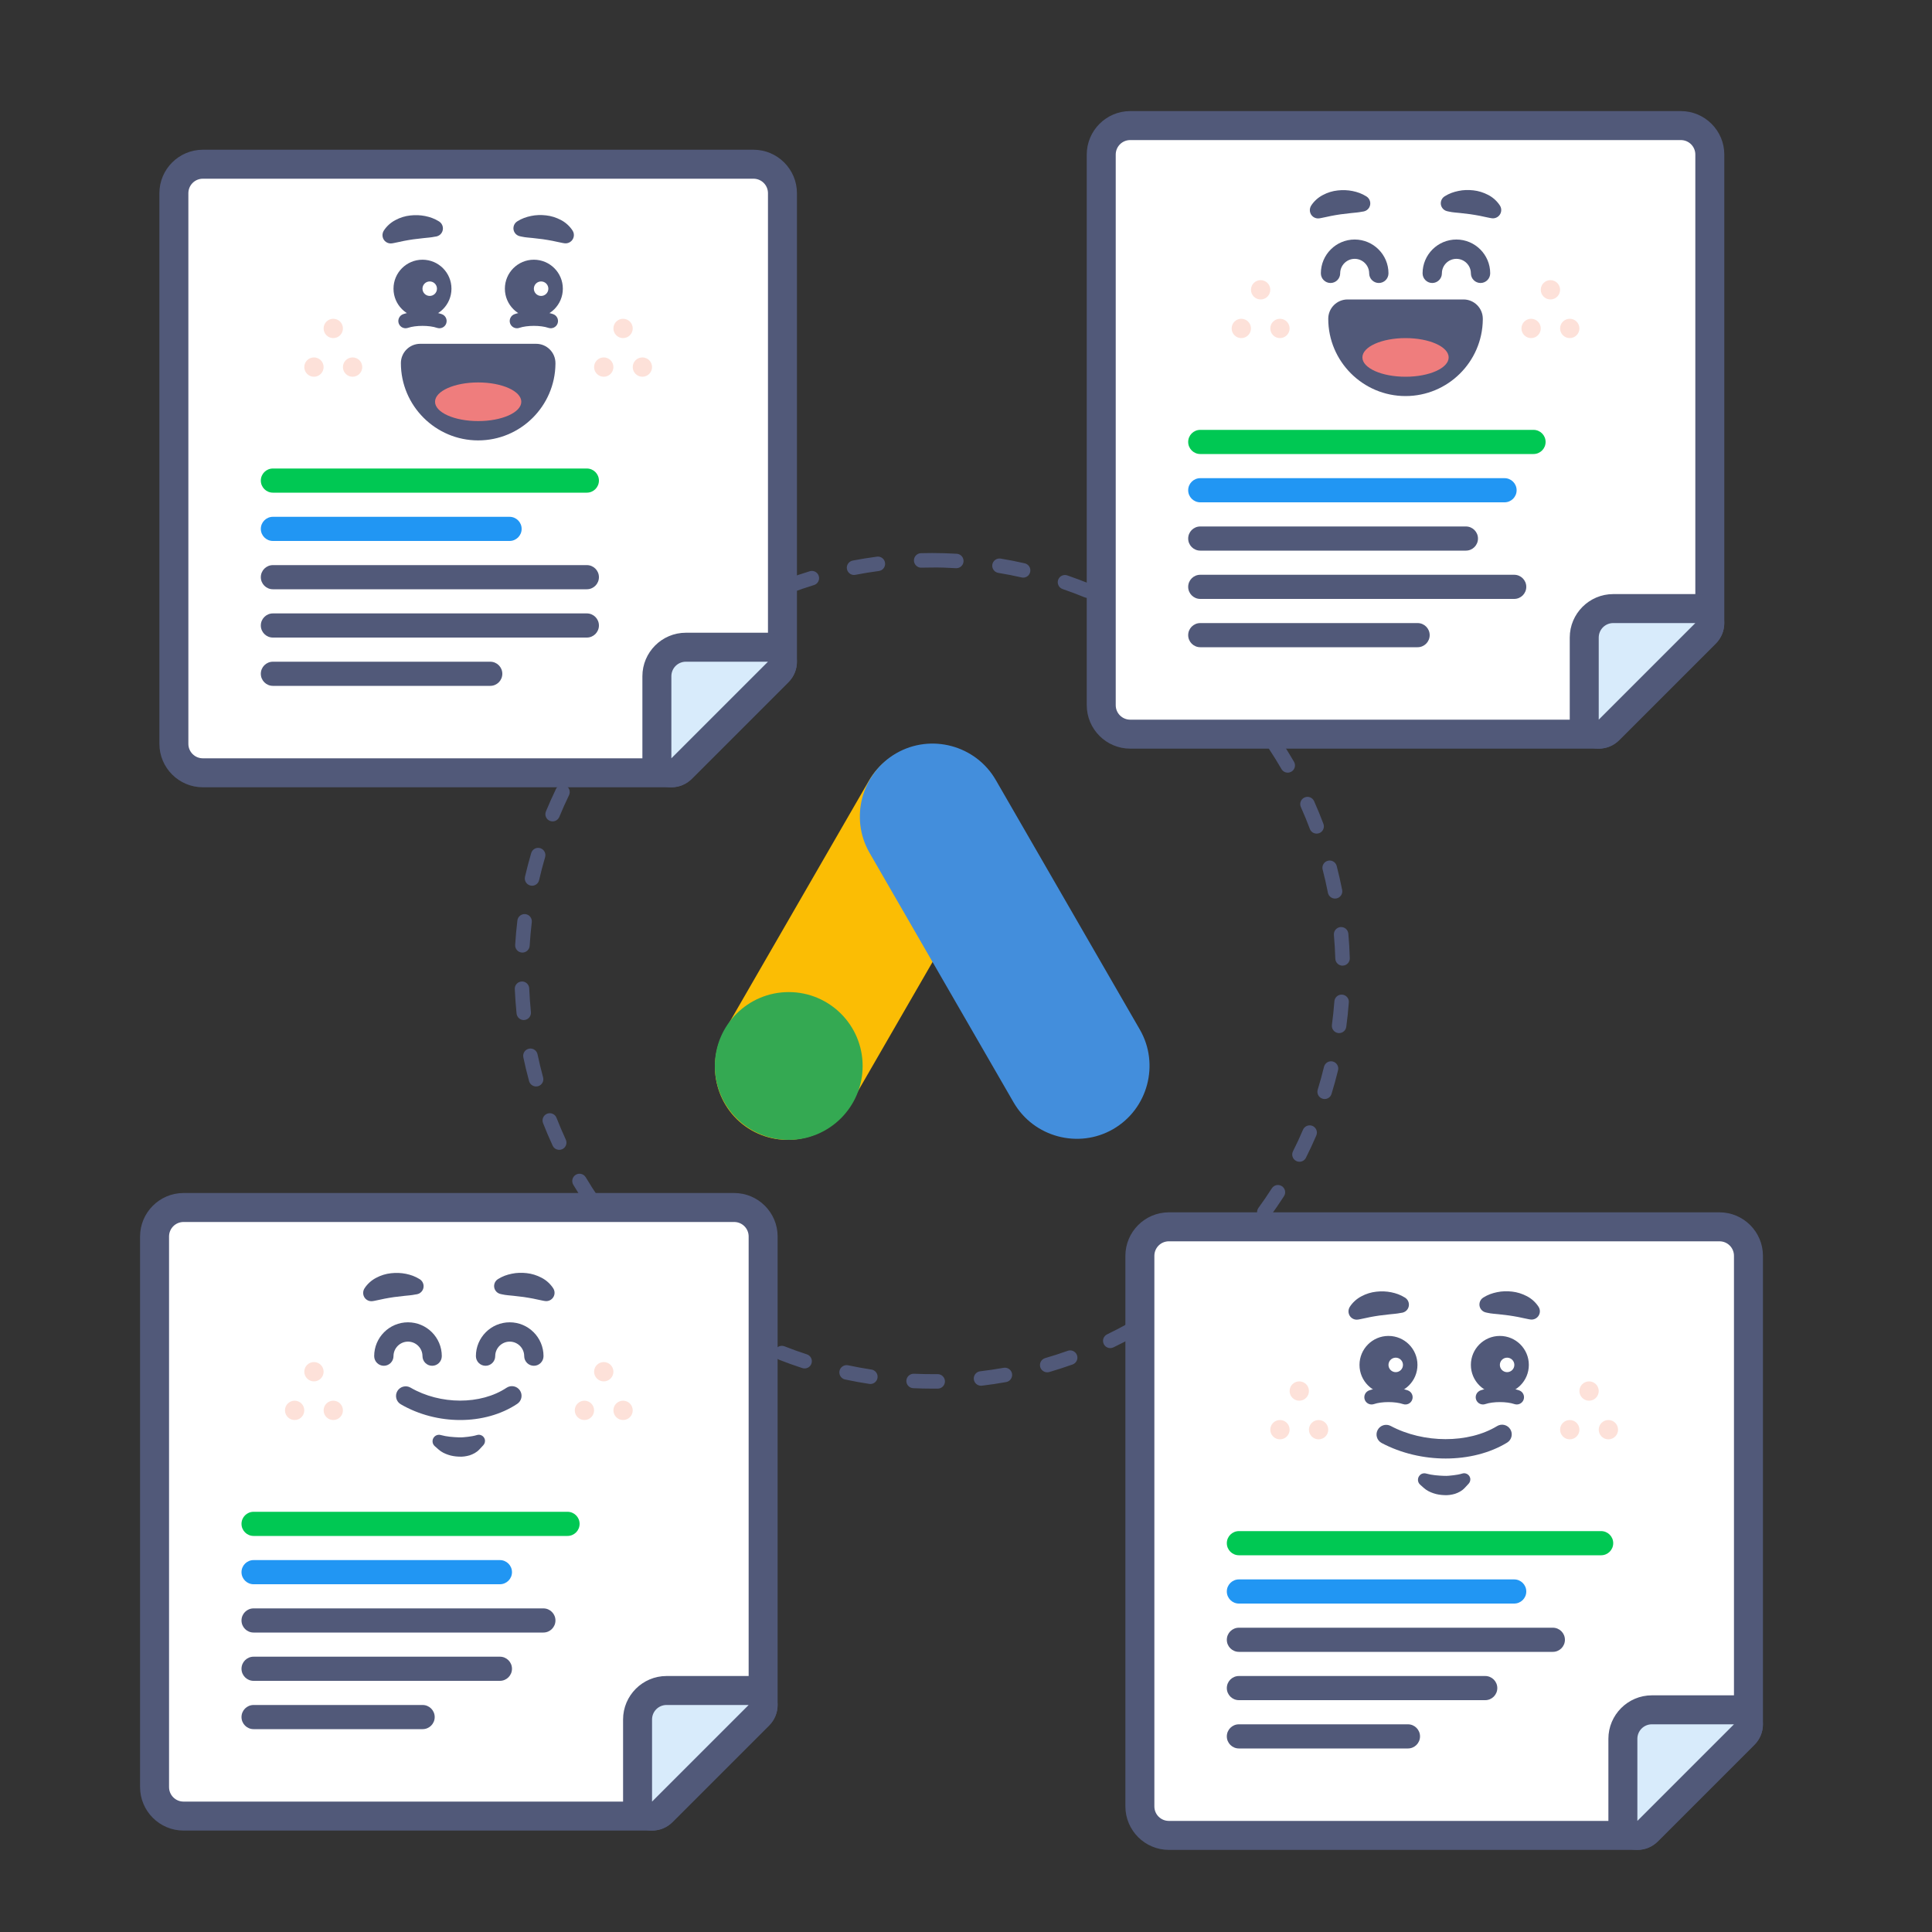 <?xml version="1.0" encoding="utf-8"?>
<!-- Generator: Adobe Illustrator 25.2.3, SVG Export Plug-In . SVG Version: 6.00 Build 0)  -->
<svg version="1.1" id="adwords-display-network" xmlns="http://www.w3.org/2000/svg" xmlns:xlink="http://www.w3.org/1999/xlink"
	 x="0px" y="0px" viewBox="0 0 400 400" style="enable-background:new 0 0 400 400;" xml:space="preserve">
<rect x="0" y="0" width="400" height="400" fill="#333333" stroke="none"/>
<style type="text/css">
	.st0{fill:#515979;}
	.st1{fill:#FBBD04;}
	.st2{fill:#438EDC;}
	.st3{fill:#34A952;}
	.st4{fill:#FFFFFF;}
	.st5{fill:#00C853;}
	.st6{fill:#2196F3;}
	.st7{fill:#D8EBFB;}
	.st8{fill:#EF7D7D;}
	.st9{fill:#FDE1D9;}
</style>
<g>
	<g>
		<path class="st0" d="M193,287.5c-1.29,0-2.61-0.03-3.92-0.09c-0.83-0.04-1.47-0.74-1.43-1.56s0.75-1.46,1.56-1.43
			c1.65,0.07,3.3,0.1,4.91,0.08c0.01,0,0.01,0,0.02,0c0.82,0,1.49,0.66,1.5,1.48c0.01,0.83-0.65,1.51-1.48,1.52
			C193.77,287.5,193.39,287.5,193,287.5z M203.11,286.9c-0.75,0-1.4-0.56-1.49-1.32c-0.1-0.82,0.49-1.57,1.31-1.67
			c1.62-0.19,3.26-0.44,4.86-0.72c0.82-0.14,1.6,0.4,1.74,1.21s-0.4,1.6-1.21,1.74c-1.66,0.3-3.35,0.55-5.03,0.75
			C203.23,286.9,203.17,286.9,203.11,286.9z M180.2,286.54c-0.07,0-0.15,0-0.23-0.02c-1.67-0.25-3.36-0.56-5-0.91
			c-0.81-0.17-1.33-0.97-1.16-1.78s0.97-1.33,1.78-1.16c1.59,0.34,3.22,0.63,4.83,0.88c0.82,0.12,1.38,0.89,1.26,1.71
			C181.57,286.01,180.93,286.54,180.2,286.54z M216.81,284.12c-0.65,0-1.25-0.43-1.44-1.08c-0.23-0.79,0.23-1.63,1.02-1.86
			c1.56-0.45,3.13-0.96,4.67-1.51c0.78-0.28,1.64,0.13,1.92,0.91s-0.13,1.64-0.91,1.92c-1.6,0.57-3.22,1.09-4.84,1.57
			C217.09,284.1,216.95,284.12,216.81,284.12z M166.59,283.32c-0.15,0-0.31-0.02-0.47-0.07c-1.6-0.52-3.22-1.1-4.8-1.72
			c-0.77-0.3-1.15-1.17-0.85-1.94c0.3-0.77,1.17-1.15,1.95-0.85c1.52,0.6,3.08,1.16,4.63,1.66c0.79,0.26,1.22,1.1,0.96,1.89
			C167.81,282.92,167.22,283.32,166.59,283.32z M229.87,279.11c-0.56,0-1.09-0.31-1.35-0.85c-0.36-0.75-0.05-1.64,0.7-2
			c1.47-0.71,2.93-1.47,4.35-2.26c0.72-0.4,1.64-0.14,2.04,0.58c0.4,0.72,0.14,1.64-0.58,2.04c-1.47,0.82-2.99,1.61-4.51,2.34
			C230.31,279.06,230.09,279.11,229.87,279.11z M261.76,252.47c-0.31,0-0.62-0.09-0.88-0.29c-0.67-0.49-0.82-1.43-0.33-2.1
			c0.95-1.31,1.89-2.67,2.77-4.05c0.45-0.7,1.38-0.9,2.07-0.45c0.7,0.45,0.9,1.38,0.45,2.07c-0.92,1.43-1.89,2.85-2.88,4.2
			C262.68,252.26,262.23,252.47,261.76,252.47z M122.66,250.23c-0.48,0-0.95-0.23-1.24-0.66c-0.95-1.39-1.87-2.83-2.73-4.29
			c-0.42-0.71-0.19-1.63,0.52-2.06c0.71-0.42,1.63-0.19,2.06,0.52c0.84,1.4,1.72,2.79,2.64,4.14c0.47,0.69,0.29,1.62-0.4,2.08
			C123.24,250.14,122.95,250.23,122.66,250.23z M269.04,240.53c-0.23,0-0.46-0.05-0.67-0.16c-0.74-0.37-1.04-1.27-0.67-2.01
			c0.73-1.45,1.43-2.95,2.07-4.46c0.33-0.76,1.21-1.11,1.97-0.79c0.76,0.33,1.11,1.21,0.79,1.97c-0.67,1.56-1.39,3.11-2.15,4.62
			C270.12,240.23,269.59,240.53,269.04,240.53z M115.78,238.06c-0.57,0-1.11-0.32-1.36-0.87c-0.71-1.53-1.38-3.11-1.99-4.67
			c-0.3-0.77,0.08-1.64,0.85-1.94c0.77-0.3,1.64,0.08,1.94,0.85c0.59,1.51,1.24,3.03,1.92,4.51c0.35,0.75,0.02,1.64-0.73,1.99
			C116.2,238.02,115.99,238.06,115.78,238.06z M274.25,227.54c-0.15,0-0.29-0.02-0.44-0.07c-0.79-0.24-1.24-1.08-0.99-1.87
			c0.48-1.56,0.92-3.16,1.3-4.73c0.2-0.8,1.01-1.3,1.81-1.1c0.8,0.2,1.3,1.01,1.1,1.81c-0.4,1.63-0.85,3.28-1.35,4.9
			C275.49,227.13,274.89,227.54,274.25,227.54z M110.99,224.94c-0.66,0-1.26-0.44-1.45-1.1c-0.44-1.63-0.85-3.29-1.19-4.94
			c-0.17-0.81,0.35-1.61,1.16-1.78c0.81-0.18,1.61,0.35,1.78,1.16c0.34,1.59,0.72,3.2,1.15,4.77c0.22,0.8-0.25,1.62-1.05,1.84
			C111.26,224.92,111.12,224.94,110.99,224.94z M277.25,213.89c-0.07,0-0.13,0-0.2-0.01c-0.82-0.11-1.4-0.86-1.29-1.69
			c0.21-1.61,0.39-3.25,0.51-4.88c0.06-0.83,0.79-1.45,1.61-1.38c0.83,0.06,1.45,0.78,1.38,1.61c-0.13,1.69-0.3,3.39-0.53,5.06
			C278.63,213.34,277.99,213.89,277.25,213.89z M108.44,211.19c-0.76,0-1.41-0.58-1.49-1.35c-0.17-1.67-0.29-3.38-0.37-5.07
			c-0.04-0.83,0.61-1.53,1.43-1.56c0.83-0.05,1.53,0.61,1.56,1.43c0.07,1.63,0.19,3.28,0.35,4.9c0.08,0.82-0.52,1.56-1.34,1.64
			C108.54,211.19,108.49,211.19,108.44,211.19z M277.96,199.93c-0.81,0-1.47-0.64-1.5-1.46c-0.05-1.63-0.15-3.28-0.29-4.9
			c-0.07-0.83,0.54-1.55,1.36-1.63c0.84-0.07,1.55,0.54,1.63,1.36c0.15,1.68,0.25,3.39,0.3,5.08c0.03,0.83-0.63,1.52-1.45,1.54
			C277.99,199.93,277.98,199.93,277.96,199.93z M108.16,197.22c-0.03,0-0.06,0-0.09,0c-0.83-0.05-1.46-0.76-1.41-1.59
			c0.1-1.69,0.26-3.39,0.46-5.06c0.1-0.82,0.85-1.41,1.67-1.31c0.82,0.1,1.41,0.85,1.31,1.67c-0.19,1.62-0.34,3.26-0.44,4.89
			C109.61,196.6,108.95,197.22,108.16,197.22z M276.4,186.04c-0.7,0-1.33-0.5-1.47-1.21c-0.31-1.6-0.68-3.21-1.09-4.79
			c-0.21-0.8,0.27-1.62,1.08-1.83c0.8-0.21,1.62,0.28,1.83,1.08c0.42,1.63,0.8,3.3,1.13,4.96c0.16,0.81-0.37,1.6-1.18,1.76
			C276.6,186.03,276.5,186.04,276.4,186.04z M110.16,183.38c-0.11,0-0.22-0.01-0.34-0.04c-0.81-0.19-1.31-0.99-1.13-1.8
			c0.38-1.65,0.81-3.3,1.29-4.92c0.23-0.79,1.06-1.25,1.86-1.02c0.79,0.23,1.25,1.07,1.02,1.86c-0.46,1.56-0.88,3.16-1.24,4.75
			C111.46,182.91,110.84,183.38,110.16,183.38z M272.59,172.59c-0.61,0-1.18-0.37-1.4-0.97c-0.57-1.52-1.19-3.04-1.86-4.53
			c-0.34-0.76,0-1.64,0.76-1.98c0.76-0.34,1.64,0,1.98,0.76c0.69,1.55,1.34,3.13,1.93,4.7c0.29,0.78-0.1,1.64-0.88,1.93
			C272.94,172.56,272.76,172.59,272.59,172.59z M114.41,170.06c-0.19,0-0.38-0.04-0.57-0.11c-0.77-0.32-1.13-1.19-0.81-1.96
			c0.65-1.56,1.35-3.13,2.08-4.65c0.36-0.75,1.26-1.06,2-0.7c0.75,0.36,1.06,1.26,0.7,2c-0.71,1.47-1.39,2.98-2.01,4.49
			C115.56,169.71,115,170.06,114.41,170.06z M266.61,159.97c-0.52,0-1.02-0.27-1.3-0.75c-0.81-1.4-1.68-2.81-2.58-4.17
			c-0.46-0.69-0.27-1.62,0.43-2.08c0.69-0.46,1.62-0.27,2.08,0.43c0.93,1.41,1.83,2.87,2.67,4.32c0.42,0.72,0.17,1.63-0.55,2.05
			C267.12,159.9,266.86,159.97,266.61,159.97z M225.18,123.8c-0.19,0-0.38-0.04-0.57-0.11c-1.51-0.62-3.06-1.2-4.6-1.73
			c-0.78-0.27-1.2-1.12-0.94-1.9c0.27-0.78,1.12-1.2,1.9-0.93c1.6,0.55,3.2,1.15,4.77,1.79c0.77,0.31,1.13,1.19,0.82,1.96
			C226.33,123.45,225.77,123.8,225.18,123.8z M163.36,122.81c-0.61,0-1.18-0.37-1.41-0.98c-0.29-0.78,0.11-1.64,0.88-1.93
			c1.58-0.59,3.2-1.14,4.82-1.63c0.79-0.25,1.63,0.2,1.87,0.99s-0.2,1.63-0.99,1.87c-1.56,0.48-3.13,1.01-4.65,1.58
			C163.71,122.78,163.54,122.81,163.36,122.81z M211.84,119.59c-0.11,0-0.22-0.01-0.33-0.04c-1.59-0.36-3.21-0.68-4.82-0.94
			c-0.82-0.13-1.37-0.91-1.24-1.72c0.14-0.82,0.9-1.37,1.72-1.24c1.67,0.27,3.35,0.6,4.99,0.98c0.81,0.18,1.31,0.99,1.13,1.79
			C213.14,119.12,212.52,119.59,211.84,119.59z M176.82,119.04c-0.71,0-1.33-0.5-1.47-1.22c-0.16-0.81,0.38-1.6,1.19-1.76
			c1.65-0.32,3.34-0.59,5.02-0.81c0.82-0.12,1.58,0.47,1.68,1.29c0.11,0.82-0.47,1.58-1.29,1.68c-1.62,0.21-3.25,0.48-4.85,0.79
			C177.01,119.03,176.92,119.04,176.82,119.04z M198,117.64c-0.03,0-0.06,0-0.09,0c-1.64-0.1-3.35-0.17-4.96-0.14
			c-0.73,0-1.46,0.01-2.19,0.03c-0.79,0.04-1.52-0.63-1.54-1.46c-0.02-0.83,0.63-1.52,1.46-1.54c0.77-0.02,1.54-0.03,2.32-0.03
			c1.69,0,3.4,0.05,5.08,0.15c0.83,0.05,1.46,0.76,1.41,1.58C199.45,117.03,198.78,117.64,198,117.64z"/>
	</g>
</g>
<g>
	<path class="st1" d="M155.55,233.99L155.55,233.99c-7.19-4.15-9.67-13.42-5.52-20.61l29.83-51.68c4.15-7.19,13.42-9.67,20.61-5.52
		l0,0c7.19,4.15,9.67,13.42,5.52,20.61l-29.83,51.68C172.01,235.65,162.74,238.14,155.55,233.99z"/>
	<path class="st2" d="M230.47,233.77L230.47,233.77c-7.19,4.15-16.46,1.66-20.61-5.52l-29.83-51.68
		c-4.15-7.19-1.66-16.46,5.52-20.61l0,0c7.19-4.15,16.46-1.66,20.61,5.52l29.83,51.68C240.14,220.34,237.65,229.62,230.47,233.77z"
		/>
	<circle class="st3" cx="163.3" cy="220.7" r="15.3"/>
</g>
<g>
	<g>
		<g>
			<path class="st4" d="M234,152c-3.31,0-6-2.69-6-6V32c0-3.31,2.69-6,6-6h114c3.31,0,6,2.69,6,6v97c0,0.8-0.32,1.56-0.88,2.12
				l-20,20c-0.56,0.56-1.33,0.88-2.12,0.88H234z"/>
		</g>
		<g>
			<path class="st0" d="M348,29c1.66,0,3,1.34,3,3v97l-20,20h-97c-1.66,0-3-1.34-3-3V32c0-1.66,1.34-3,3-3H348 M348,23H234
				c-4.96,0-9,4.04-9,9v114c0,4.96,4.04,9,9,9h97c1.59,0,3.12-0.63,4.24-1.76l20-20c1.13-1.13,1.76-2.65,1.76-4.24V32
				C357,27.04,352.96,23,348,23L348,23z"/>
		</g>
	</g>
	<g>
		<path class="st5" d="M317.5,94h-69c-1.38,0-2.5-1.12-2.5-2.5l0,0c0-1.38,1.12-2.5,2.5-2.5h69c1.38,0,2.5,1.12,2.5,2.5l0,0
			C320,92.88,318.88,94,317.5,94z"/>
	</g>
	<g>
		<path class="st0" d="M303.5,114h-55c-1.38,0-2.5-1.12-2.5-2.5l0,0c0-1.38,1.12-2.5,2.5-2.5h55c1.38,0,2.5,1.12,2.5,2.5l0,0
			C306,112.88,304.88,114,303.5,114z"/>
	</g>
	<g>
		<path class="st0" d="M313.5,124h-65c-1.38,0-2.5-1.12-2.5-2.5l0,0c0-1.38,1.12-2.5,2.5-2.5h65c1.38,0,2.5,1.12,2.5,2.5l0,0
			C316,122.88,314.88,124,313.5,124z"/>
	</g>
	<g>
		<path class="st0" d="M293.5,134h-45c-1.38,0-2.5-1.12-2.5-2.5l0,0c0-1.38,1.12-2.5,2.5-2.5h45c1.38,0,2.5,1.12,2.5,2.5l0,0
			C296,132.88,294.88,134,293.5,134z"/>
	</g>
	<g>
		<path class="st6" d="M311.5,104h-63c-1.38,0-2.5-1.12-2.5-2.5l0,0c0-1.38,1.12-2.5,2.5-2.5h63c1.38,0,2.5,1.12,2.5,2.5l0,0
			C314,102.88,312.88,104,311.5,104z"/>
	</g>
	<g>
		<g>
			<path class="st7" d="M331,152c-0.39,0-0.78-0.07-1.15-0.23c-1.12-0.46-1.85-1.56-1.85-2.77v-17c0-3.31,2.69-6,6-6h17
				c1.21,0,2.31,0.73,2.77,1.85c0.46,1.12,0.21,2.41-0.65,3.27l-20,20C332.55,151.7,331.78,152,331,152z"/>
		</g>
		<g>
			<g>
				<path class="st0" d="M351,129l-20,20v-17c0-1.66,1.34-3,3-3H351 M351,123h-17c-4.96,0-9,4.04-9,9v17c0,2.43,1.46,4.61,3.7,5.54
					c0.74,0.31,1.52,0.46,2.29,0.46c1.56,0,3.1-0.61,4.24-1.76l20-20c1.72-1.72,2.23-4.3,1.3-6.54C355.61,124.46,353.43,123,351,123
					L351,123z M351,135L351,135L351,135L351,135z"/>
			</g>
		</g>
	</g>
	<g>
		<g>
			<g>
				<g>
					<path class="st0" d="M306.53,58.59c-1.1,0-2-0.9-2-2c0-1.65-1.35-3-3-3s-3,1.35-3,3c0,1.1-0.9,2-2,2s-2-0.9-2-2
						c0-3.86,3.14-7,7-7s7,3.14,7,7C308.53,57.69,307.63,58.59,306.53,58.59z"/>
				</g>
			</g>
			<g>
				<path class="st0" d="M299.09,40.65c0.97-0.61,1.86-0.91,2.88-1.12c0.99-0.21,2.03-0.24,3.08-0.12c1.04,0.11,2.1,0.44,3.07,0.95
					c0.97,0.5,1.83,1.28,2.42,2.19c0.52,0.8,0.29,1.86-0.51,2.38c-0.38,0.24-0.81,0.32-1.22,0.25l-0.4-0.07
					c-0.78-0.13-1.39-0.32-2.04-0.43c-0.65-0.1-1.27-0.25-1.96-0.33l-2.11-0.25c-0.72-0.08-1.55-0.12-2.25-0.28l-0.42-0.09
					c-0.92-0.2-1.5-1.11-1.29-2.02C298.44,41.26,298.72,40.88,299.09,40.65z"/>
			</g>
		</g>
		<g>
			<g>
				<g>
					<path class="st0" d="M285.47,58.59c-1.1,0-2-0.9-2-2c0-1.65-1.35-3-3-3s-3,1.35-3,3c0,1.1-0.9,2-2,2s-2-0.9-2-2
						c0-3.86,3.14-7,7-7s7,3.14,7,7C287.47,57.69,286.58,58.59,285.47,58.59z"/>
				</g>
			</g>
			<g>
				<path class="st0" d="M281.94,43.84c-0.7,0.15-1.53,0.2-2.25,0.28l-2.11,0.25c-0.68,0.08-1.3,0.22-1.96,0.33
					c-0.65,0.11-1.26,0.3-2.04,0.43l-0.39,0.07c-0.94,0.16-1.83-0.47-1.98-1.41c-0.07-0.44,0.03-0.87,0.25-1.22
					c0.59-0.92,1.45-1.69,2.42-2.19c0.96-0.52,2.02-0.84,3.07-0.95c1.04-0.12,2.08-0.08,3.08,0.12c1.01,0.21,1.9,0.51,2.88,1.12
					c0.79,0.5,1.03,1.55,0.54,2.34c-0.25,0.4-0.64,0.66-1.07,0.76L281.94,43.84z"/>
			</g>
		</g>
		<g>
			<g>
				<g>
					<path class="st0" d="M291,80c-7.72,0-14-6.28-14-14c0-1.1,0.9-2,2-2h24c1.1,0,2,0.9,2,2C305,73.72,298.72,80,291,80z"/>
				</g>
				<g>
					<path class="st0" d="M303,66L303,66 M303,66c0,6.63-5.37,12-12,12s-12-5.37-12-12H303 M303,62L303,62h-24c-2.21,0-4,1.79-4,4
						c0,8.82,7.18,16,16,16c8.77,0,15.91-7.09,16-15.84c0-0.05,0-0.11,0-0.16C307,63.79,305.21,62,303,62L303,62z M303,70L303,70
						L303,70L303,70z"/>
				</g>
			</g>
			<g>
				<g>
					<ellipse class="st8" cx="291" cy="74" rx="8.93" ry="4"/>
				</g>
			</g>
		</g>
	</g>
	<g>
		<g>
			<circle class="st9" cx="317" cy="68" r="2"/>
		</g>
		<g>
			<circle class="st9" cx="325" cy="68" r="2"/>
		</g>
		<g>
			<circle class="st9" cx="321" cy="60" r="2"/>
		</g>
	</g>
	<g>
		<g>
			<circle class="st9" cx="257" cy="68" r="2"/>
		</g>
		<g>
			<circle class="st9" cx="265" cy="68" r="2"/>
		</g>
		<g>
			<circle class="st9" cx="261" cy="60" r="2"/>
		</g>
	</g>
</g>
<g>
	<g>
		<g>
			<path class="st4" d="M38,376c-3.31,0-6-2.69-6-6V256c0-3.31,2.69-6,6-6h114c3.31,0,6,2.69,6,6v97c0,0.8-0.32,1.56-0.88,2.12
				l-20,20c-0.56,0.56-1.33,0.88-2.12,0.88H38z"/>
		</g>
		<g>
			<path class="st0" d="M152,253c1.66,0,3,1.34,3,3v97l-20,20H38c-1.66,0-3-1.34-3-3V256c0-1.66,1.34-3,3-3H152 M152,247H38
				c-4.96,0-9,4.04-9,9v114c0,4.96,4.04,9,9,9h97c1.59,0,3.12-0.63,4.24-1.76l20-20c1.13-1.13,1.76-2.65,1.76-4.24v-97
				C161,251.04,156.96,247,152,247L152,247z"/>
		</g>
	</g>
	<g>
		<path class="st5" d="M117.5,318h-65c-1.38,0-2.5-1.12-2.5-2.5l0,0c0-1.38,1.12-2.5,2.5-2.5h65c1.38,0,2.5,1.12,2.5,2.5l0,0
			C120,316.88,118.88,318,117.5,318z"/>
	</g>
	<g>
		<path class="st0" d="M112.5,338h-60c-1.38,0-2.5-1.12-2.5-2.5l0,0c0-1.38,1.12-2.5,2.5-2.5h60c1.38,0,2.5,1.12,2.5,2.5l0,0
			C115,336.88,113.88,338,112.5,338z"/>
	</g>
	<g>
		<path class="st0" d="M103.5,348h-51c-1.38,0-2.5-1.12-2.5-2.5l0,0c0-1.38,1.12-2.5,2.5-2.5h51c1.38,0,2.5,1.12,2.5,2.5l0,0
			C106,346.88,104.88,348,103.5,348z"/>
	</g>
	<g>
		<path class="st0" d="M87.5,358h-35c-1.38,0-2.5-1.12-2.5-2.5l0,0c0-1.38,1.12-2.5,2.5-2.5h35c1.38,0,2.5,1.12,2.5,2.5l0,0
			C90,356.88,88.88,358,87.5,358z"/>
	</g>
	<g>
		<path class="st6" d="M103.5,328h-51c-1.38,0-2.5-1.12-2.5-2.5l0,0c0-1.38,1.12-2.5,2.5-2.5h51c1.38,0,2.5,1.12,2.5,2.5l0,0
			C106,326.88,104.88,328,103.5,328z"/>
	</g>
	<g>
		<g>
			<path class="st7" d="M135,376c-0.39,0-0.78-0.07-1.15-0.23c-1.12-0.46-1.85-1.56-1.85-2.77v-17c0-3.31,2.69-6,6-6h17
				c1.21,0,2.31,0.73,2.77,1.85s0.21,2.41-0.65,3.27l-20,20C136.55,375.7,135.78,376,135,376z"/>
		</g>
		<g>
			<g>
				<path class="st0" d="M155,353l-20,20v-17c0-1.66,1.34-3,3-3H155 M155,347h-17c-4.96,0-9,4.04-9,9v17c0,2.43,1.46,4.61,3.7,5.54
					c0.74,0.31,1.52,0.46,2.29,0.46c1.56,0,3.1-0.61,4.24-1.76l20-20c1.72-1.72,2.23-4.3,1.3-6.54C159.61,348.46,157.43,347,155,347
					L155,347z M155,359L155,359L155,359L155,359z"/>
			</g>
		</g>
	</g>
	<g>
		<g>
			<g>
				<g>
					<g>
						<path class="st0" d="M110.53,282.77c-1.1,0-2-0.9-2-2c0-1.65-1.35-3-3-3s-3,1.35-3,3c0,1.1-0.9,2-2,2s-2-0.9-2-2
							c0-3.86,3.14-7,7-7s7,3.14,7,7C112.53,281.87,111.63,282.77,110.53,282.77z"/>
					</g>
				</g>
				<g>
					<path class="st0" d="M103.09,264.83c0.97-0.61,1.86-0.91,2.88-1.12c0.99-0.21,2.03-0.24,3.08-0.12
						c1.04,0.11,2.1,0.44,3.07,0.95c0.97,0.5,1.83,1.28,2.42,2.19c0.52,0.8,0.29,1.86-0.51,2.38c-0.38,0.24-0.81,0.32-1.22,0.25
						l-0.4-0.07c-0.78-0.13-1.39-0.32-2.04-0.43c-0.65-0.1-1.27-0.25-1.96-0.33l-2.11-0.25c-0.72-0.08-1.55-0.12-2.25-0.28
						l-0.42-0.09c-0.92-0.2-1.5-1.11-1.29-2.02C102.44,265.44,102.72,265.06,103.09,264.83z"/>
				</g>
			</g>
			<g>
				<g>
					<g>
						<path class="st0" d="M89.47,282.77c-1.1,0-2-0.9-2-2c0-1.65-1.35-3-3-3s-3,1.35-3,3c0,1.1-0.9,2-2,2s-2-0.9-2-2
							c0-3.86,3.14-7,7-7s7,3.14,7,7C91.47,281.87,90.58,282.77,89.47,282.77z"/>
					</g>
				</g>
				<g>
					<path class="st0" d="M85.94,268.02c-0.7,0.15-1.53,0.2-2.25,0.28l-2.11,0.25c-0.68,0.08-1.3,0.22-1.96,0.33
						c-0.65,0.11-1.26,0.3-2.04,0.43l-0.39,0.07c-0.94,0.16-1.83-0.47-1.98-1.41c-0.07-0.44,0.03-0.88,0.25-1.22
						c0.59-0.92,1.45-1.69,2.42-2.19c0.96-0.52,2.02-0.84,3.07-0.95c1.04-0.12,2.08-0.08,3.08,0.12c1.01,0.21,1.9,0.51,2.88,1.12
						c0.79,0.5,1.03,1.55,0.54,2.34c-0.25,0.4-0.64,0.66-1.07,0.76L85.94,268.02z"/>
				</g>
			</g>
		</g>
		<g>
			<path class="st0" d="M95.28,294c-4.22,0-8.55-1.08-12.29-3.25c-0.96-0.55-1.28-1.78-0.73-2.73c0.55-0.95,1.78-1.28,2.73-0.73
				c6.17,3.58,14.54,3.59,19.89,0.03c0.92-0.61,2.16-0.36,2.77,0.56c0.61,0.92,0.36,2.16-0.56,2.77
				C103.75,292.88,99.57,294,95.28,294z"/>
		</g>
		<g>
			<path class="st0" d="M91.26,297.11c1.22,0.34,2.49,0.43,3.75,0.48c0.63,0.03,1.26-0.05,1.89-0.12c0.63-0.07,1.25-0.18,1.85-0.36
				c0.68-0.21,1.4,0.17,1.61,0.85c0.14,0.45,0.01,0.92-0.29,1.25l-0.79,0.85c-0.61,0.66-1.32,1-2.04,1.25
				c-0.73,0.21-1.48,0.32-2.23,0.27c-0.37-0.02-0.75-0.04-1.12-0.11c-0.37-0.06-0.74-0.15-1.09-0.27c-0.72-0.24-1.42-0.57-2.04-1.13
				L90,299.4c-0.55-0.49-0.6-1.34-0.11-1.89C90.24,297.11,90.78,296.97,91.26,297.11z"/>
		</g>
	</g>
	<g>
		<g>
			<circle class="st9" cx="121" cy="292" r="2"/>
		</g>
		<g>
			<circle class="st9" cx="129" cy="292" r="2"/>
		</g>
		<g>
			<circle class="st9" cx="125" cy="284" r="2"/>
		</g>
	</g>
	<g>
		<g>
			<circle class="st9" cx="61" cy="292" r="2"/>
		</g>
		<g>
			<circle class="st9" cx="69" cy="292" r="2"/>
		</g>
		<g>
			<circle class="st9" cx="65" cy="284" r="2"/>
		</g>
	</g>
</g>
<g>
	<g>
		<g>
			<path class="st4" d="M242,380c-3.31,0-6-2.69-6-6V260c0-3.31,2.69-6,6-6h114c3.31,0,6,2.69,6,6v97c0,0.8-0.32,1.56-0.88,2.12
				l-20,20c-0.56,0.56-1.33,0.88-2.12,0.88H242z"/>
		</g>
		<g>
			<path class="st0" d="M356,257c1.66,0,3,1.34,3,3v97l-20,20h-97c-1.66,0-3-1.34-3-3V260c0-1.66,1.34-3,3-3H356 M356,251H242
				c-4.96,0-9,4.04-9,9v114c0,4.96,4.04,9,9,9h97c1.59,0,3.12-0.63,4.24-1.76l20-20c1.13-1.13,1.76-2.65,1.76-4.24v-97
				C365,255.04,360.96,251,356,251L356,251z"/>
		</g>
	</g>
	<g>
		<path class="st5" d="M331.5,322h-75c-1.38,0-2.5-1.12-2.5-2.5l0,0c0-1.38,1.12-2.5,2.5-2.5h75c1.38,0,2.5,1.12,2.5,2.5l0,0
			C334,320.88,332.88,322,331.5,322z"/>
	</g>
	<g>
		<path class="st0" d="M321.5,342h-65c-1.38,0-2.5-1.12-2.5-2.5l0,0c0-1.38,1.12-2.5,2.5-2.5h65c1.38,0,2.5,1.12,2.5,2.5l0,0
			C324,340.88,322.88,342,321.5,342z"/>
	</g>
	<g>
		<path class="st0" d="M307.5,352h-51c-1.38,0-2.5-1.12-2.5-2.5l0,0c0-1.38,1.12-2.5,2.5-2.5h51c1.38,0,2.5,1.12,2.5,2.5l0,0
			C310,350.88,308.88,352,307.5,352z"/>
	</g>
	<g>
		<path class="st0" d="M291.5,362h-35c-1.38,0-2.5-1.12-2.5-2.5l0,0c0-1.38,1.12-2.5,2.5-2.5h35c1.38,0,2.5,1.12,2.5,2.5l0,0
			C294,360.88,292.88,362,291.5,362z"/>
	</g>
	<g>
		<path class="st6" d="M313.5,332h-57c-1.38,0-2.5-1.12-2.5-2.5l0,0c0-1.38,1.12-2.5,2.5-2.5h57c1.38,0,2.5,1.12,2.5,2.5l0,0
			C316,330.88,314.88,332,313.5,332z"/>
	</g>
	<g>
		<g>
			<path class="st7" d="M339,380c-0.39,0-0.78-0.07-1.15-0.23c-1.12-0.46-1.85-1.56-1.85-2.77v-17c0-3.31,2.69-6,6-6h17
				c1.21,0,2.31,0.73,2.77,1.85c0.46,1.12,0.21,2.41-0.65,3.27l-20,20C340.55,379.7,339.78,380,339,380z"/>
		</g>
		<g>
			<g>
				<path class="st0" d="M359,357l-20,20v-17c0-1.66,1.34-3,3-3H359 M359,351h-17c-4.96,0-9,4.04-9,9v17c0,2.43,1.46,4.61,3.7,5.54
					c0.74,0.31,1.52,0.46,2.29,0.46c1.56,0,3.1-0.61,4.24-1.76l20-20c1.72-1.72,2.23-4.3,1.3-6.54C363.61,352.46,361.43,351,359,351
					L359,351z M359,363L359,363L359,363L359,363z"/>
			</g>
		</g>
	</g>
	<g>
		<g>
			<circle class="st9" cx="325" cy="296" r="2"/>
		</g>
		<g>
			<circle class="st9" cx="333" cy="296" r="2"/>
		</g>
		<g>
			<circle class="st9" cx="329" cy="288" r="2"/>
		</g>
	</g>
	<g>
		<g>
			<circle class="st9" cx="265" cy="296" r="2"/>
		</g>
		<g>
			<circle class="st9" cx="273" cy="296" r="2"/>
		</g>
		<g>
			<circle class="st9" cx="269" cy="288" r="2"/>
		</g>
	</g>
	<g>
		<g>
			<g>
				<path class="st0" d="M314.03,290.78c-0.16,0-0.33-0.03-0.49-0.08c-1.6-0.55-4.42-0.55-6.02,0c-0.79,0.27-1.64-0.15-1.91-0.93
					c-0.27-0.78,0.15-1.64,0.93-1.91c2.24-0.77,5.74-0.77,7.98,0c0.78,0.27,1.2,1.12,0.93,1.91
					C315.23,290.39,314.65,290.78,314.03,290.78z"/>
			</g>
			<g>
				<g>
					<circle class="st0" cx="310.53" cy="282.59" r="6"/>
				</g>
				<g>
					<circle class="st4" cx="312.03" cy="282.59" r="1.5"/>
				</g>
			</g>
			<g>
				<path class="st0" d="M307.09,268.65c0.97-0.61,1.86-0.91,2.88-1.12c0.99-0.21,2.03-0.24,3.08-0.12c1.04,0.11,2.1,0.44,3.07,0.95
					c0.97,0.5,1.83,1.28,2.42,2.19c0.52,0.8,0.29,1.86-0.51,2.38c-0.38,0.24-0.81,0.32-1.22,0.25l-0.4-0.07
					c-0.78-0.13-1.39-0.32-2.04-0.43c-0.65-0.1-1.27-0.25-1.96-0.33l-2.11-0.25c-0.72-0.08-1.55-0.12-2.25-0.28l-0.42-0.09
					c-0.92-0.2-1.5-1.11-1.29-2.02C306.44,269.26,306.72,268.88,307.09,268.65z"/>
			</g>
		</g>
		<g>
			<g>
				<path class="st0" d="M283.97,290.78c-0.62,0-1.2-0.39-1.42-1.01c-0.27-0.78,0.15-1.64,0.93-1.91c2.24-0.77,5.74-0.77,7.98,0
					c0.78,0.27,1.2,1.12,0.93,1.91s-1.12,1.2-1.91,0.93c-1.6-0.55-4.42-0.55-6.02,0C284.3,290.75,284.14,290.78,283.97,290.78z"/>
			</g>
			<g>
				<g>
					<circle class="st0" cx="287.47" cy="282.59" r="6"/>
				</g>
				<g>
					<circle class="st4" cx="288.97" cy="282.59" r="1.5"/>
				</g>
			</g>
			<g>
				<path class="st0" d="M289.94,271.84c-0.7,0.15-1.53,0.2-2.25,0.28l-2.11,0.25c-0.68,0.08-1.3,0.22-1.96,0.33
					c-0.65,0.11-1.26,0.3-2.04,0.43l-0.39,0.07c-0.94,0.16-1.83-0.47-1.98-1.41c-0.07-0.44,0.03-0.87,0.25-1.22
					c0.59-0.92,1.45-1.69,2.42-2.19c0.96-0.52,2.02-0.84,3.07-0.95c1.05-0.12,2.08-0.08,3.08,0.12c1.01,0.21,1.9,0.51,2.88,1.12
					c0.79,0.5,1.03,1.55,0.54,2.34c-0.25,0.4-0.64,0.66-1.07,0.76L289.94,271.84z"/>
			</g>
		</g>
		<g>
			<path class="st0" d="M299.31,301.97c-4.55,0-9.21-1.07-13.25-3.21c-0.98-0.52-1.35-1.73-0.83-2.7c0.52-0.98,1.73-1.35,2.7-0.83
				c6.83,3.63,16.09,3.64,22.02,0.03c0.94-0.58,2.17-0.28,2.75,0.67c0.57,0.94,0.28,2.17-0.67,2.75
				C308.43,300.87,303.93,301.97,299.31,301.97z"/>
		</g>
		<g>
			<path class="st0" d="M295.26,305.08c1.22,0.34,2.49,0.43,3.75,0.48c0.63,0.03,1.26-0.05,1.89-0.12c0.63-0.07,1.25-0.18,1.85-0.36
				c0.68-0.21,1.4,0.17,1.61,0.85c0.14,0.45,0.01,0.92-0.29,1.25l-0.79,0.85c-0.61,0.66-1.32,1-2.04,1.25
				c-0.73,0.21-1.48,0.32-2.23,0.27c-0.37-0.02-0.75-0.04-1.12-0.11c-0.37-0.06-0.74-0.15-1.09-0.27c-0.72-0.24-1.42-0.57-2.04-1.13
				l-0.74-0.66c-0.55-0.49-0.6-1.34-0.11-1.89C294.24,305.08,294.78,304.95,295.26,305.08z"/>
		</g>
	</g>
</g>
<g>
	<g>
		<g>
			<path class="st4" d="M42,160c-3.31,0-6-2.69-6-6V40c0-3.31,2.69-6,6-6h114c3.31,0,6,2.69,6,6v97c0,0.8-0.32,1.56-0.88,2.12
				l-20,20c-0.56,0.56-1.33,0.88-2.12,0.88H42z"/>
		</g>
		<g>
			<path class="st0" d="M156,37c1.66,0,3,1.34,3,3v97l-20,20H42c-1.66,0-3-1.34-3-3V40c0-1.66,1.34-3,3-3H156 M156,31H42
				c-4.96,0-9,4.04-9,9v114c0,4.96,4.04,9,9,9h97c1.59,0,3.12-0.63,4.24-1.76l20-20c1.13-1.13,1.76-2.65,1.76-4.24V40
				C165,35.04,160.96,31,156,31L156,31z"/>
		</g>
	</g>
	<g>
		<path class="st5" d="M121.5,102h-65c-1.38,0-2.5-1.12-2.5-2.5l0,0c0-1.38,1.12-2.5,2.5-2.5h65c1.38,0,2.5,1.12,2.5,2.5l0,0
			C124,100.88,122.88,102,121.5,102z"/>
	</g>
	<g>
		<path class="st0" d="M121.5,122h-65c-1.38,0-2.5-1.12-2.5-2.5l0,0c0-1.38,1.12-2.5,2.5-2.5h65c1.38,0,2.5,1.12,2.5,2.5l0,0
			C124,120.88,122.88,122,121.5,122z"/>
	</g>
	<g>
		<path class="st0" d="M121.5,132h-65c-1.38,0-2.5-1.12-2.5-2.5l0,0c0-1.38,1.12-2.5,2.5-2.5h65c1.38,0,2.5,1.12,2.5,2.5l0,0
			C124,130.88,122.88,132,121.5,132z"/>
	</g>
	<g>
		<path class="st0" d="M101.5,142h-45c-1.38,0-2.5-1.12-2.5-2.5l0,0c0-1.38,1.12-2.5,2.5-2.5h45c1.38,0,2.5,1.12,2.5,2.5l0,0
			C104,140.88,102.88,142,101.5,142z"/>
	</g>
	<g>
		<path class="st6" d="M105.5,112h-49c-1.38,0-2.5-1.12-2.5-2.5l0,0c0-1.38,1.12-2.5,2.5-2.5h49c1.38,0,2.5,1.12,2.5,2.5l0,0
			C108,110.88,106.88,112,105.5,112z"/>
	</g>
	<g>
		<g>
			<path class="st7" d="M139,160c-0.39,0-0.78-0.07-1.15-0.23c-1.12-0.46-1.85-1.56-1.85-2.77v-17c0-3.31,2.69-6,6-6h17
				c1.21,0,2.31,0.73,2.77,1.85s0.21,2.41-0.65,3.27l-20,20C140.55,159.7,139.78,160,139,160z"/>
		</g>
		<g>
			<g>
				<path class="st0" d="M159,137l-20,20v-17c0-1.66,1.34-3,3-3H159 M159,131h-17c-4.96,0-9,4.04-9,9v17c0,2.43,1.46,4.61,3.7,5.54
					c0.74,0.31,1.52,0.46,2.29,0.46c1.56,0,3.1-0.61,4.24-1.76l20-20c1.72-1.72,2.23-4.3,1.3-6.54C163.61,132.46,161.43,131,159,131
					L159,131z M159,143L159,143L159,143L159,143z"/>
			</g>
		</g>
	</g>
	<g>
		<g>
			<circle class="st9" cx="125" cy="76" r="2"/>
		</g>
		<g>
			<circle class="st9" cx="133" cy="76" r="2"/>
		</g>
		<g>
			<circle class="st9" cx="129" cy="68" r="2"/>
		</g>
	</g>
	<g>
		<g>
			<circle class="st9" cx="65" cy="76" r="2"/>
		</g>
		<g>
			<circle class="st9" cx="73" cy="76" r="2"/>
		</g>
		<g>
			<circle class="st9" cx="69" cy="68" r="2"/>
		</g>
	</g>
	<g>
		<g>
			<g>
				<path class="st0" d="M107.03,67.96c-0.62,0-1.2-0.39-1.42-1.01c-0.27-0.78,0.15-1.64,0.93-1.91c2.24-0.77,5.74-0.77,7.98,0
					c0.78,0.27,1.2,1.12,0.93,1.91c-0.27,0.78-1.12,1.2-1.91,0.93c-1.6-0.55-4.42-0.55-6.02,0
					C107.35,67.94,107.19,67.96,107.03,67.96z"/>
			</g>
			<g>
				<g>
					<circle class="st0" cx="110.53" cy="59.77" r="6"/>
				</g>
				<g>
					<circle class="st4" cx="112.03" cy="59.77" r="1.5"/>
				</g>
			</g>
			<g>
				<path class="st0" d="M107.09,45.83c0.97-0.61,1.86-0.91,2.88-1.12c0.99-0.21,2.03-0.24,3.08-0.12c1.04,0.11,2.1,0.44,3.07,0.95
					c0.97,0.5,1.83,1.28,2.42,2.19c0.52,0.8,0.29,1.86-0.51,2.38c-0.38,0.24-0.81,0.32-1.22,0.25l-0.4-0.07
					c-0.78-0.13-1.39-0.32-2.04-0.43c-0.65-0.1-1.27-0.25-1.96-0.33l-2.11-0.25c-0.72-0.08-1.55-0.12-2.25-0.28l-0.42-0.09
					c-0.92-0.2-1.5-1.11-1.29-2.02C106.44,46.44,106.72,46.06,107.09,45.83z"/>
			</g>
		</g>
		<g>
			<g>
				<path class="st0" d="M90.97,67.96c-0.16,0-0.33-0.03-0.49-0.08c-1.6-0.55-4.42-0.55-6.02,0c-0.79,0.27-1.64-0.15-1.91-0.93
					c-0.27-0.78,0.15-1.64,0.93-1.91c2.24-0.77,5.74-0.77,7.98,0c0.78,0.27,1.2,1.12,0.93,1.91C92.18,67.57,91.6,67.96,90.97,67.96z
					"/>
			</g>
			<g>
				<g>
					<circle class="st0" cx="87.47" cy="59.77" r="6"/>
				</g>
				<g>
					<circle class="st4" cx="88.97" cy="59.77" r="1.5"/>
				</g>
			</g>
			<g>
				<path class="st0" d="M89.94,49.02c-0.7,0.15-1.53,0.2-2.25,0.28l-2.11,0.25c-0.68,0.08-1.3,0.22-1.96,0.33
					c-0.65,0.11-1.26,0.3-2.04,0.43l-0.39,0.07c-0.94,0.16-1.83-0.47-1.98-1.41c-0.07-0.44,0.03-0.87,0.25-1.22
					c0.59-0.92,1.45-1.69,2.42-2.19c0.96-0.52,2.02-0.84,3.07-0.95c1.04-0.12,2.08-0.08,3.08,0.12c1.01,0.21,1.9,0.51,2.88,1.12
					c0.79,0.5,1.03,1.55,0.54,2.34c-0.25,0.4-0.64,0.66-1.07,0.76L89.94,49.02z"/>
			</g>
		</g>
		<g>
			<g>
				<g>
					<path class="st0" d="M99,89.18c-7.72,0-14-6.28-14-14c0-1.1,0.9-2,2-2h24c1.1,0,2,0.9,2,2C113,82.9,106.72,89.18,99,89.18z"/>
				</g>
				<g>
					<path class="st0" d="M111,75.18L111,75.18 M111,75.18c0,6.63-5.37,12-12,12s-12-5.37-12-12H111 M111,71.18L111,71.18H87
						c-2.21,0-4,1.79-4,4c0,8.82,7.18,16,16,16c8.77,0,15.91-7.09,16-15.84c0-0.05,0-0.11,0-0.16C115,72.97,113.21,71.18,111,71.18
						L111,71.18z M111,79.18L111,79.18L111,79.18L111,79.18z"/>
				</g>
			</g>
			<g>
				<g>
					<ellipse class="st8" cx="99" cy="83.18" rx="8.93" ry="4"/>
				</g>
			</g>
		</g>
	</g>
</g>
</svg>

